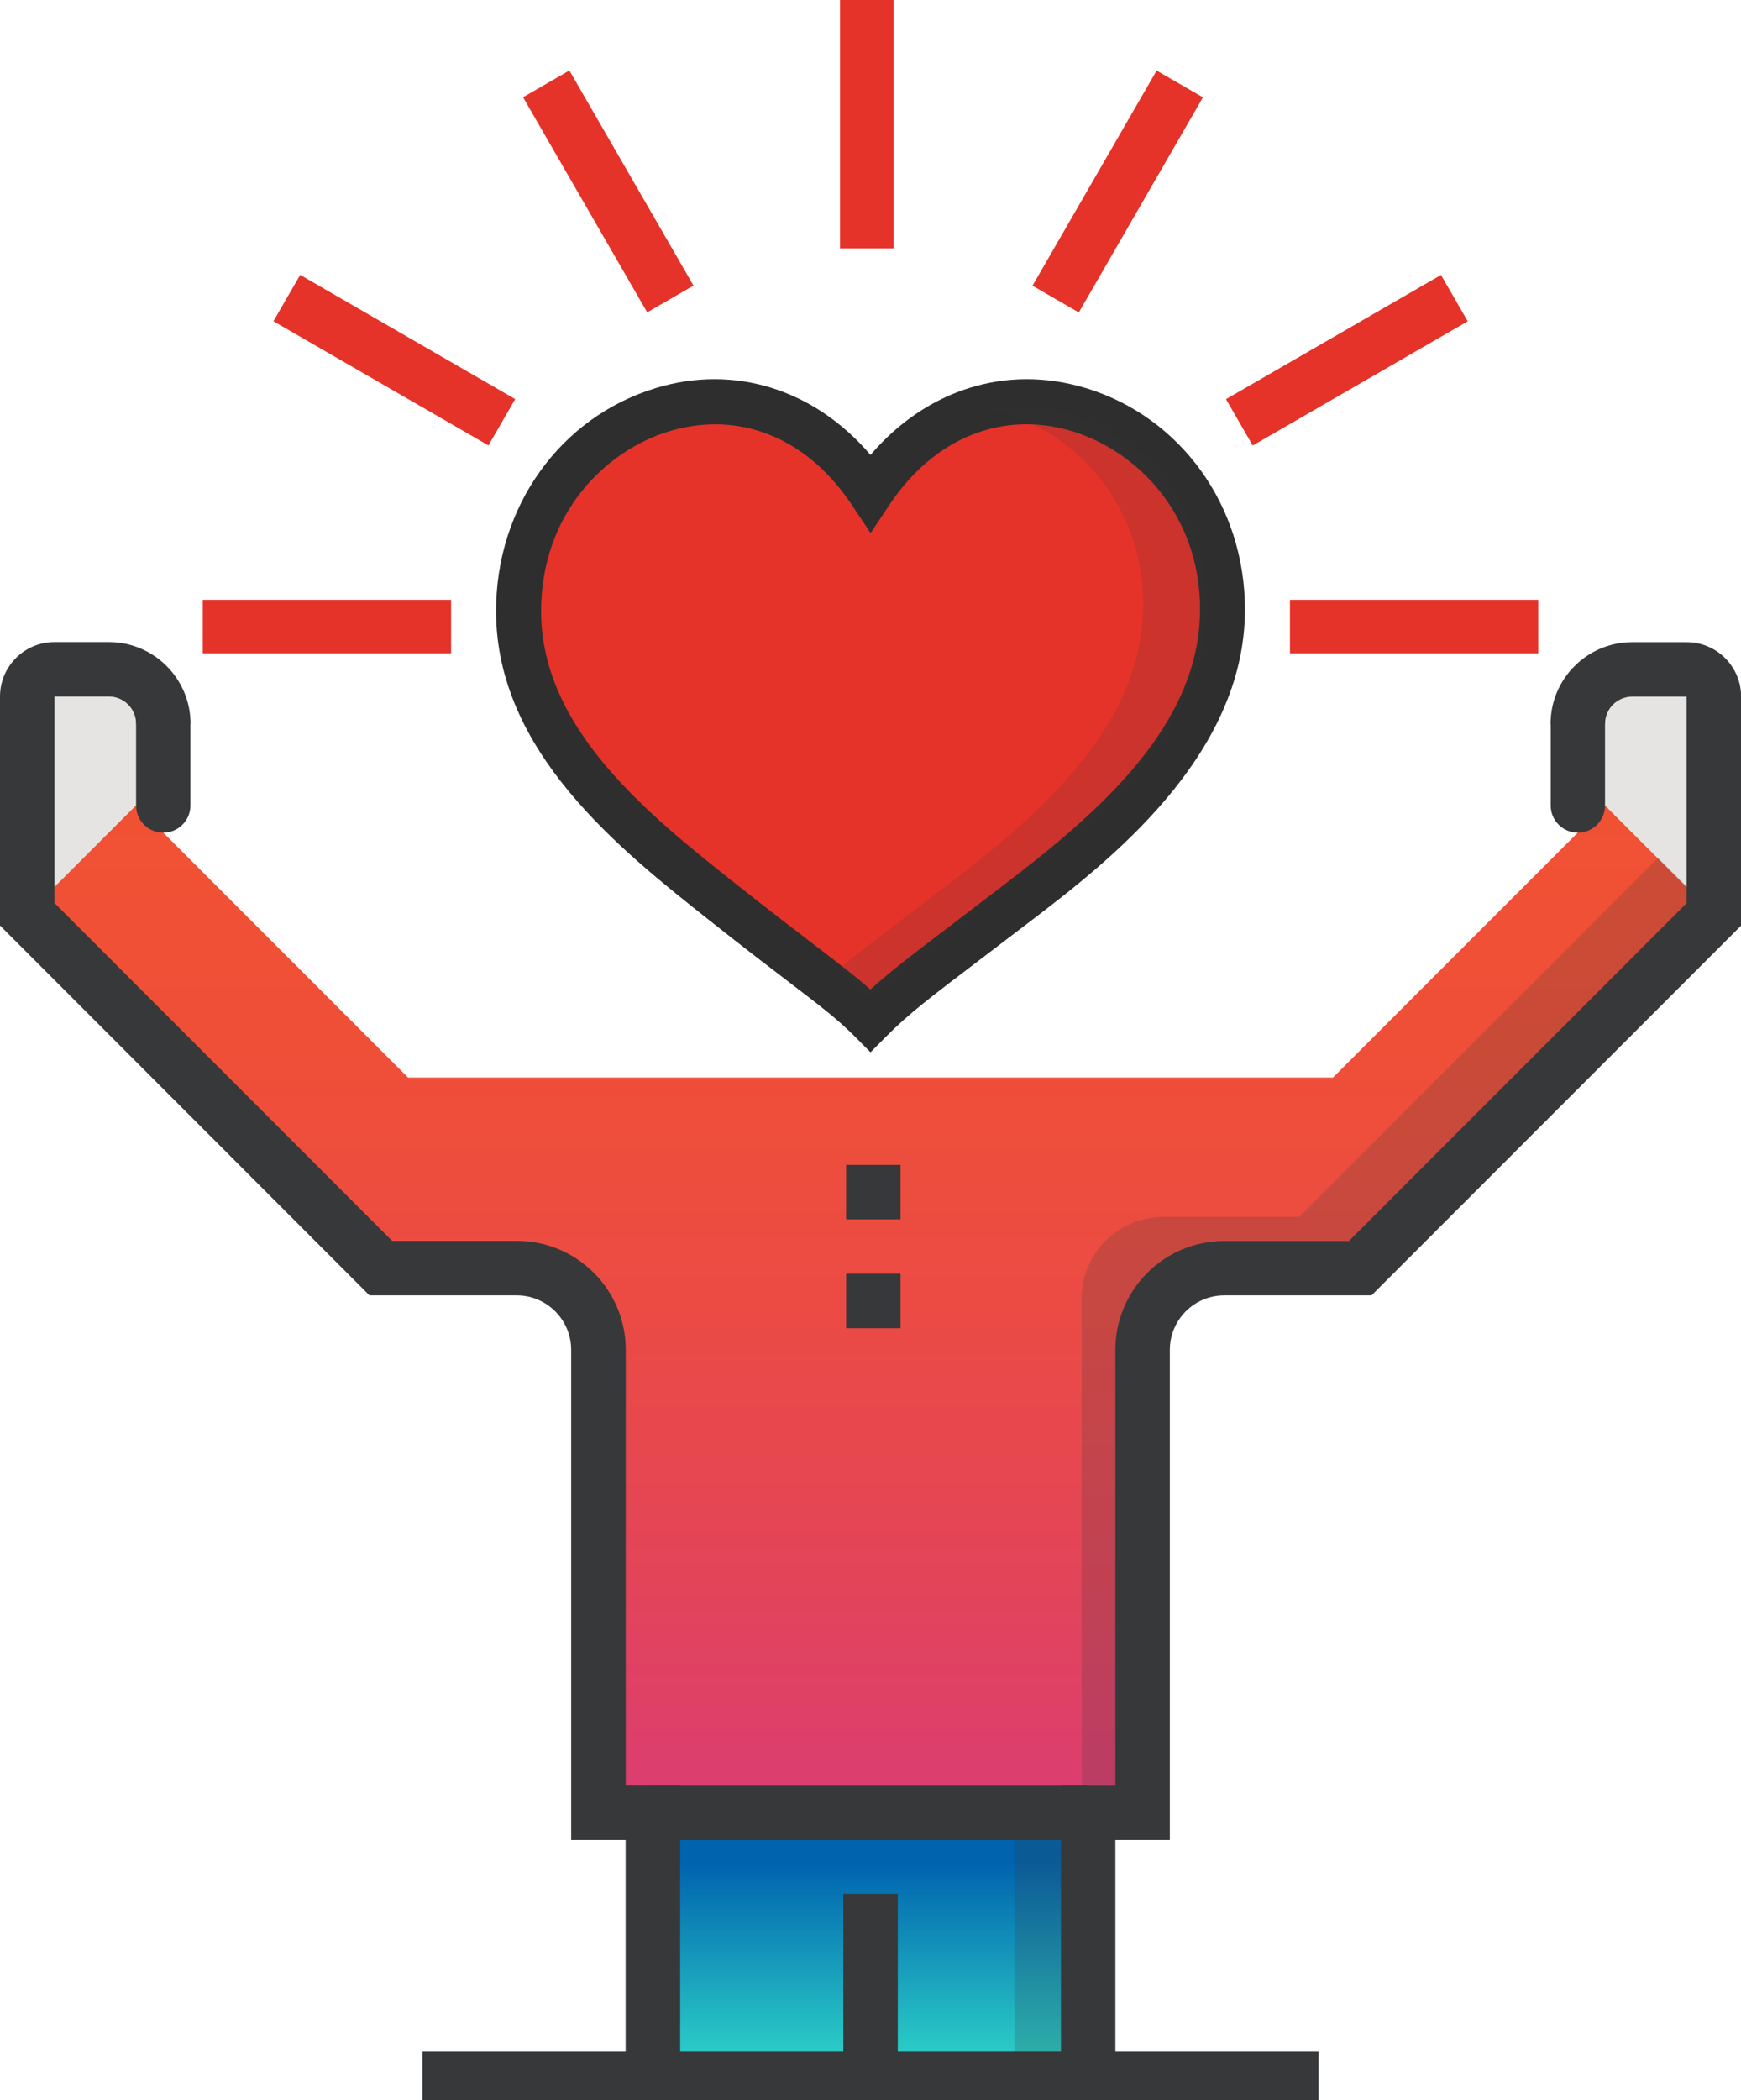 <?xml version="1.0" encoding="UTF-8"?><svg id="Layer_2" xmlns="http://www.w3.org/2000/svg" xmlns:xlink="http://www.w3.org/1999/xlink" viewBox="0 0 163.38 196.99"><defs><style>.cls-1{fill:url(#New_Gradient_Swatch_3);}.cls-2,.cls-3{fill:#e5332a;}.cls-4{opacity:.15;}.cls-4,.cls-5,.cls-6{fill:#37383a;}.cls-7,.cls-5{opacity:.2;}.cls-3{stroke:#e5332a;stroke-miterlimit:10;}.cls-8{fill:#e6e4e2;}.cls-9{fill:url(#New_Gradient_Swatch_1);}.cls-10{fill:#2e2e2e;}</style><linearGradient id="New_Gradient_Swatch_1" x1="82.71" y1="174.67" x2="82.71" y2="198.77" gradientUnits="userSpaceOnUse"><stop offset="0" stop-color="#0063ae"/><stop offset="1" stop-color="#39f0cf"/></linearGradient><linearGradient id="New_Gradient_Swatch_3" x1="81.69" y1="75.54" x2="81.69" y2="170" gradientUnits="userSpaceOnUse"><stop offset="0" stop-color="#f15133"/><stop offset=".24" stop-color="#ef4f37"/><stop offset=".5" stop-color="#eb4b44"/><stop offset=".77" stop-color="#e34459"/><stop offset="1" stop-color="#db3d72"/></linearGradient></defs><g id="Layer_5"><polygon class="cls-9" points="82.74 172.32 82.68 172.32 62.79 172.32 62.79 194.73 82.68 194.73 82.74 194.73 102.63 194.73 102.63 172.32 82.74 172.32"/><path class="cls-2" d="M81.69,46.2c-10.53-15.79-31.58-6.55-31.58,10.65,0,11.64,10.51,19.94,18.42,26.19,8.22,6.5,10.53,7.9,13.16,10.53,2.63-2.63,4.83-4.16,13.16-10.53,8.02-6.13,18.42-14.68,18.42-26.32,0-17.08-21.05-26.32-31.58-10.53"/><path class="cls-10" d="M101.85,36.39c-7.38-2.23-14.89.12-20.16,6.28-5.26-6.16-12.76-8.51-20.12-6.28-8.99,2.72-15.02,11.13-15.02,20.92,0,13.18,11.6,22.35,20.07,29.05,3.29,2.61,5.68,4.43,7.44,5.77,3.01,2.3,4.52,3.45,6.14,5.07l1.49,1.5,1.49-1.5c2.14-2.15,3.96-3.53,9.35-7.62l4.2-3.2c7.02-5.36,20.1-15.35,20.1-29.21,0-9.72-6.02-18.08-14.99-20.79ZM112.61,57.18c0,10.86-9.52,19.04-18.44,25.85l-4.21,3.21c-4.22,3.21-6.41,4.87-8.28,6.57-1.36-1.2-2.86-2.35-5.07-4.04-1.75-1.34-4.15-3.17-7.4-5.74-8.21-6.5-18.43-14.58-18.43-25.71,0-9.14,6.04-15.06,12.02-16.87,1.44-.43,2.88-.65,4.31-.65,5.03,0,9.58,2.68,12.83,7.56l1.76,2.64,1.76-2.64c4.2-6.31,10.63-8.89,17.17-6.91,5.97,1.81,11.99,7.69,11.99,16.75Z"/><path class="cls-8" d="M15.32,72.99v-5.11c0-2.82-2.29-5.11-5.11-5.11h-5.11c-1.41,0-2.55,1.14-2.55,2.55v20.42l12.76-12.76Z"/><path class="cls-1" d="M150.62,75.54l-25.53,25.53H38.29l-25.53-25.53-10.21,10.21,33.19,33.19h12.76c4.23,0,7.66,3.43,7.66,7.66v43.4h51.06v-43.4c0-4.23,3.43-7.66,7.66-7.66h12.76l33.19-33.19-10.21-10.21Z"/><rect class="cls-6" x="79.14" y="177.66" width="5.11" height="15.32"/><rect class="cls-6" x="61.27" y="167.45" width="40.85" height="5.11"/><path class="cls-8" d="M148.07,72.99v-5.11c0-2.82,2.29-5.11,5.11-5.11h5.11c1.41,0,2.55,1.14,2.55,2.55v20.42l-12.76-12.76Z"/><path class="cls-6" d="M104.67,192.98h-5.11v-25.53h5.11v-40.84c0-5.63,4.58-10.21,10.21-10.21h11.71l31.69-31.69v-19.37h-5.11c-1.41,0-2.55,1.15-2.55,2.55h-5.11c0-4.22,3.44-7.66,7.66-7.66h5.11c2.82,0,5.11,2.29,5.11,5.11v21.48l-34.68,34.68h-13.82c-2.82,0-5.11,2.29-5.11,5.11v45.95h-5.11v20.42Z"/><path class="cls-6" d="M148.07,78.1c-1.41,0-2.55-1.14-2.55-2.55v-7.66c0-1.41,1.14-2.55,2.55-2.55s2.55,1.14,2.55,2.55v7.66c0,1.41-1.14,2.55-2.55,2.55Z"/><path class="cls-6" d="M15.32,78.1c-1.41,0-2.55-1.14-2.55-2.55v-7.66c0-1.41,1.14-2.55,2.55-2.55s2.55,1.14,2.55,2.55v7.66c0,1.41-1.14,2.55-2.55,2.55Z"/><path class="cls-6" d="M63.82,192.98h-5.11v-20.42h-5.11v-45.95c0-2.82-2.29-5.11-5.11-5.11h-13.82L0,86.81v-21.48c0-2.82,2.29-5.11,5.11-5.11h5.11c4.22,0,7.66,3.44,7.66,7.66h-5.11c0-1.41-1.15-2.55-2.55-2.55h-5.11v19.37l31.69,31.69h11.71c5.63,0,10.21,4.58,10.21,10.21v40.84h5.11v25.53Z"/><rect class="cls-6" x="39.64" y="192.43" width="84.1" height="4.56"/><rect class="cls-6" x="79.4" y="109.26" width="5.11" height="5.11"/><rect class="cls-6" x="79.4" y="119.47" width="5.11" height="5.11"/><rect class="cls-5" x="95.2" y="170.28" width="8" height="23"/><g class="cls-7"><path class="cls-6" d="M160.11,84.96l-33.19,33.18h-12.76c-4.23,0-7.66,3.43-7.66,7.66v43.4h-5v-47.4c0-4.23,3.43-7.66,7.66-7.66h12.76l33.69-33.69,4.5,4.51Z"/></g><path class="cls-4" d="M113.28,56.73c0,11.64-10.4,20.19-18.43,26.32-8.32,6.37-10.52,7.9-13.16,10.53-.95-.96-1.86-1.74-3.03-2.68,2.03-1.67,4.85-3.76,10.19-7.85,8.03-6.13,18.43-14.68,18.43-26.32,0-9.69-6.79-16.85-14.58-18.35,9.94-1.96,20.58,6.21,20.58,18.35Z"/><rect class="cls-3" x="79.33" y=".5" width="4.02" height="22.3"/><rect class="cls-3" x="93.74" y="15.95" width="22.3" height="4.02" transform="translate(36.89 99.82) rotate(-60)"/><rect class="cls-3" x="115.24" y="31.78" width="22.3" height="4.02" transform="translate(.04 67.72) rotate(-30)"/><rect class="cls-3" x="121.55" y="56.76" width="22.3" height="4.02"/><rect class="cls-3" x="55.07" y="6.81" width="4.02" height="22.3" transform="translate(-1.33 30.94) rotate(-30)"/><rect class="cls-3" x="34.99" y="22.64" width="4.02" height="22.3" transform="translate(-10.76 48.93) rotate(-60)"/><rect class="cls-3" x="19.53" y="56.76" width="22.3" height="4.02"/></g></svg>